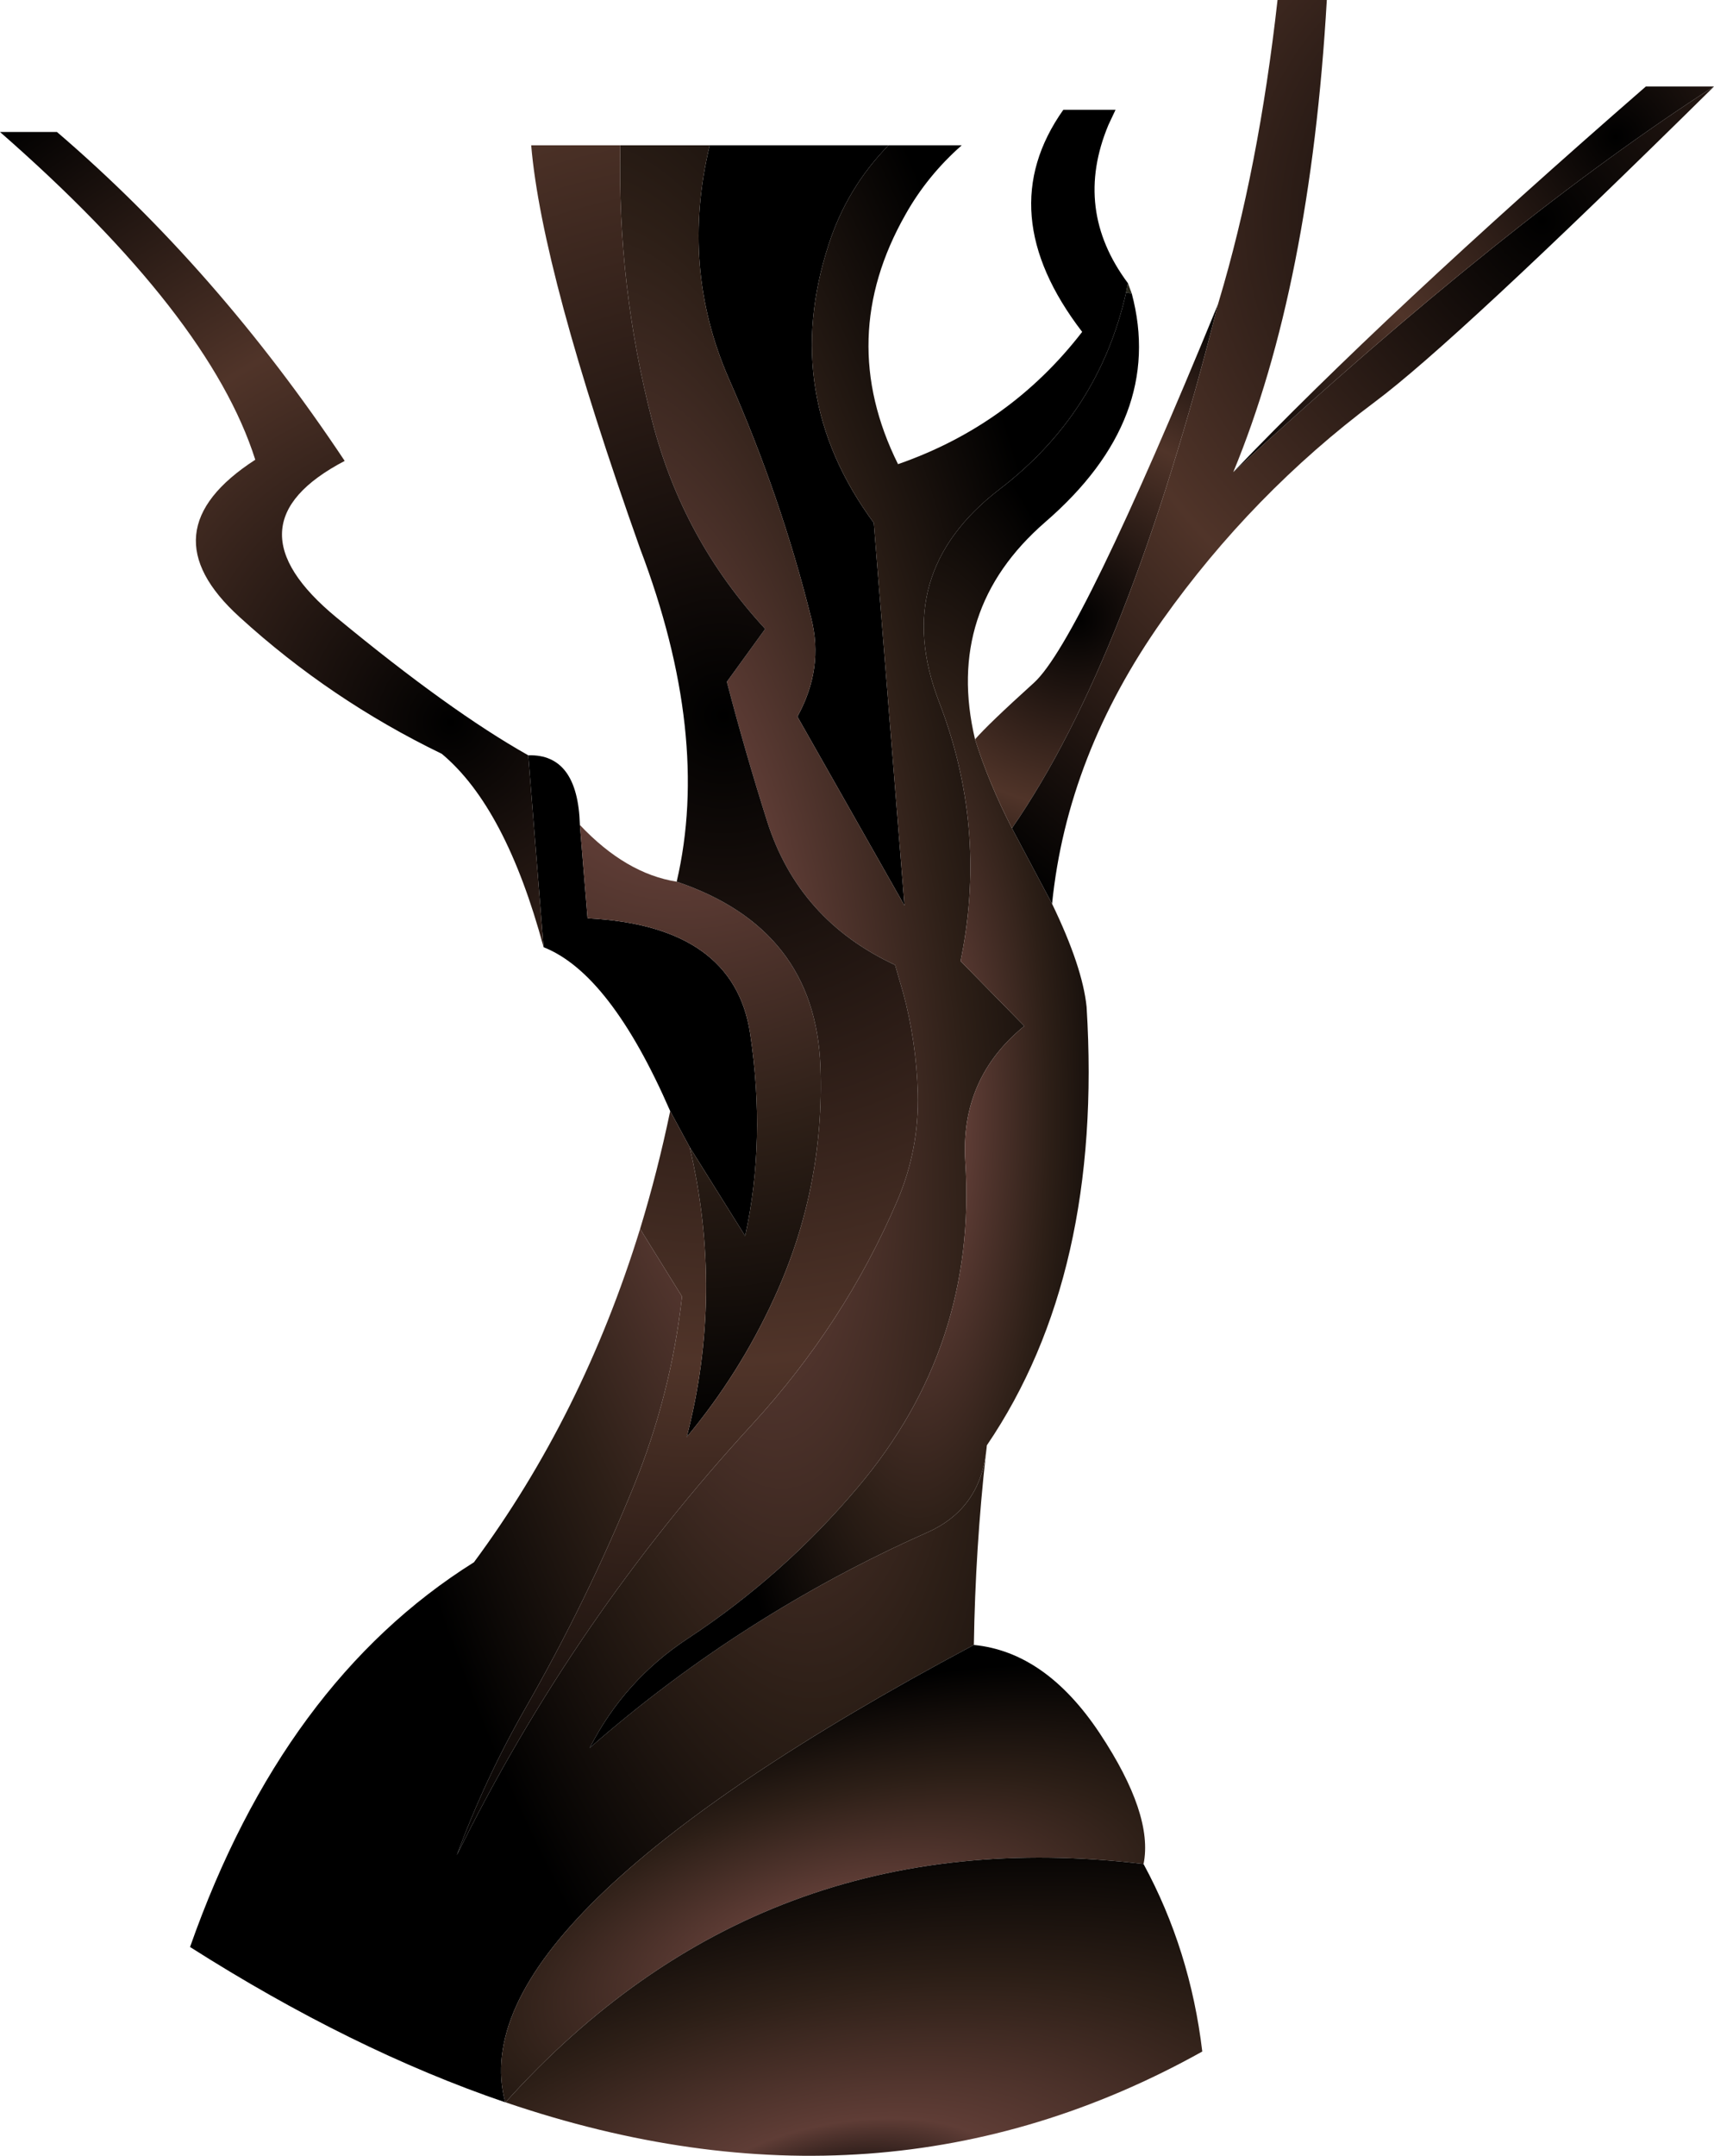 <?xml version="1.0" encoding="UTF-8" standalone="no"?>
<svg xmlns:xlink="http://www.w3.org/1999/xlink" height="365.05px" width="290.4px" xmlns="http://www.w3.org/2000/svg">
  <g transform="matrix(1.0, 0.0, 0.0, 1.0, 145.2, 182.5)">
    <path d="M45.9 -134.55 L46.55 -132.8 45.6 -133.0 45.9 -134.55" fill="url(#gradient0)" fill-rule="evenodd" stroke="none"/>
    <path d="M-24.95 -157.9 L5.35 -157.9 Q-1.7 -150.7 -4.8 -141.1 -13.1 -115.6 2.85 -93.95 L8.05 -29.15 -10.1 -61.15 Q-5.6 -69.3 -7.75 -77.8 -12.85 -98.3 -21.7 -118.35 -29.95 -137.2 -24.95 -157.9" fill="#000000" fill-rule="evenodd" stroke="none"/>
    <path d="M-31.65 5.65 Q-41.8 -17.65 -53.1 -22.1 L-55.7 -54.6 Q-47.3 -54.85 -46.95 -42.8 L-45.65 -27.0 Q-20.85 -25.75 -18.1 -7.45 -15.4 10.6 -18.95 26.8 L-28.35 11.75 -31.65 5.65" fill="url(#gradient1)" fill-rule="evenodd" stroke="none"/>
    <path d="M21.85 63.6 Q20.05 79.7 19.8 96.05 -67.8 142.75 -59.6 173.5 -85.55 164.65 -113.0 147.2 -97.2 102.3 -64.9 82.05 -46.5 57.2 -36.75 25.6 L-29.65 37.05 Q-31.5 53.6 -37.8 69.1 -45.75 88.6 -56.35 107.05 -63.05 118.8 -67.8 131.65 -48.05 91.65 -17.8 58.75 -2.15 41.7 6.8 20.9 10.55 12.2 10.3 2.6 10.05 -6.2 7.8 -14.45 L6.45 -19.1 Q-9.85 -26.65 -15.2 -43.35 -18.95 -55.15 -22.05 -67.05 L-15.55 -76.0 Q-29.55 -91.15 -34.7 -111.2 -40.65 -134.2 -40.1 -157.9 L-24.95 -157.9 Q-29.95 -137.2 -21.7 -118.35 -12.85 -98.3 -7.75 -77.8 -5.6 -69.3 -10.1 -61.15 L8.05 -29.15 2.85 -93.95 Q-13.1 -115.6 -4.8 -141.1 -1.7 -150.7 5.35 -157.9 L17.75 -157.9 Q11.9 -152.75 8.2 -146.15 -3.65 -125.25 6.95 -103.9 25.95 -110.5 38.15 -126.3 22.65 -146.5 34.95 -163.9 L43.8 -163.9 42.6 -161.35 Q36.6 -147.0 45.9 -134.55 L45.6 -133.0 Q41.0 -112.55 24.15 -99.65 5.55 -85.35 13.9 -63.65 22.0 -42.7 17.75 -20.75 L17.55 -19.75 28.35 -8.75 Q17.45 0.1 18.35 14.25 20.35 45.45 0.1 69.4 -12.45 84.3 -28.65 94.95 -39.45 102.05 -45.3 113.5 -19.5 90.9 11.8 77.05 20.6 73.2 21.85 63.6" fill="url(#gradient2)" fill-rule="evenodd" stroke="none"/>
    <path d="M-46.95 -42.8 Q-39.15 -34.55 -30.55 -33.2 -7.05 -25.25 -6.2 -1.9 -5.45 18.7 -14.05 37.35 -19.9 50.1 -28.85 60.85 -22.55 36.55 -28.35 11.75 L-18.95 26.8 Q-15.4 10.6 -18.1 -7.45 -20.85 -25.75 -45.65 -27.0 L-46.95 -42.8" fill="url(#gradient3)" fill-rule="evenodd" stroke="none"/>
    <path d="M33.05 -29.45 Q38.2 -18.8 38.9 -12.0 41.7 33.25 22.0 62.25 L21.95 62.75 21.85 63.6 Q20.6 73.2 11.8 77.05 -19.5 90.9 -45.3 113.5 -39.45 102.05 -28.65 94.95 -12.45 84.3 0.1 69.4 20.35 45.45 18.35 14.25 17.45 0.1 28.35 -8.75 L17.55 -19.75 17.75 -20.75 Q22.0 -42.7 13.9 -63.65 5.55 -85.35 24.15 -99.65 41.0 -112.55 45.6 -133.0 L46.55 -132.8 Q52.2 -111.65 31.9 -94.1 14.8 -79.25 20.0 -57.3 22.35 -49.85 26.25 -42.25 L33.05 -29.45" fill="url(#gradient4)" fill-rule="evenodd" stroke="none"/>
    <path d="M19.8 96.05 Q32.0 97.25 41.15 111.05 50.25 124.8 48.55 133.15 -16.2 125.35 -59.55 173.5 L-59.6 173.5 Q-67.8 142.75 19.8 96.05" fill="url(#gradient5)" fill-rule="evenodd" stroke="none"/>
    <path d="M48.55 133.15 Q56.45 147.7 58.5 164.9 4.15 195.2 -59.55 173.5 -16.2 125.35 48.55 133.15" fill="url(#gradient6)" fill-rule="evenodd" stroke="none"/>
    <path d="M-36.75 25.6 Q-33.8 15.95 -31.65 5.65 L-28.35 11.75 Q-22.55 36.55 -28.85 60.85 -19.9 50.1 -14.05 37.35 -5.45 18.7 -6.2 -1.9 -7.05 -25.25 -30.55 -33.2 -24.75 -58.05 -36.75 -89.6 -53.4 -136.45 -55.2 -157.9 L-40.1 -157.9 Q-40.65 -134.2 -34.7 -111.2 -29.55 -91.15 -15.55 -76.0 L-22.05 -67.05 Q-18.95 -55.15 -15.2 -43.35 -9.85 -26.65 6.45 -19.1 L7.8 -14.45 Q10.05 -6.2 10.3 2.6 10.55 12.2 6.8 20.9 -2.15 41.7 -17.8 58.75 -48.05 91.65 -67.8 131.65 -63.05 118.8 -56.35 107.05 -45.75 88.6 -37.8 69.1 -31.5 53.6 -29.65 37.05 L-36.75 25.6" fill="url(#gradient7)" fill-rule="evenodd" stroke="none"/>
    <path d="M-53.1 -22.1 Q-59.5 -45.8 -70.35 -54.85 -89.25 -64.0 -104.6 -78.0 -120.65 -92.55 -101.95 -104.65 -109.7 -129.1 -145.2 -160.15 L-135.55 -160.15 Q-108.4 -136.9 -86.8 -104.45 -107.35 -93.7 -88.15 -77.9 -68.95 -62.05 -55.7 -54.6 L-53.1 -22.1" fill="url(#gradient8)" fill-rule="evenodd" stroke="none"/>
    <path d="M20.0 -57.3 Q22.2 -59.85 30.0 -66.9 37.75 -73.95 61.15 -130.95 46.0 -70.75 26.25 -42.25 22.35 -49.85 20.0 -57.3" fill="url(#gradient9)" fill-rule="evenodd" stroke="none"/>
    <path d="M145.2 -167.85 Q101.25 -124.5 87.75 -114.45 66.95 -98.9 51.75 -77.5 35.6 -54.65 33.05 -29.45 L26.25 -42.25 Q46.0 -70.75 61.15 -130.95 L61.3 -131.45 Q68.05 -153.9 71.25 -182.5 L79.6 -182.5 Q76.8 -134.05 63.75 -102.55 110.8 -145.8 145.2 -167.85" fill="url(#gradient10)" fill-rule="evenodd" stroke="none"/>
    <path d="M63.75 -102.55 Q89.4 -129.35 133.65 -167.85 L145.2 -167.85 Q110.8 -145.8 63.75 -102.55" fill="url(#gradient11)" fill-rule="evenodd" stroke="none"/>
  </g>
  <defs>
    <radialGradient cx="0" cy="0" gradientTransform="matrix(0.046, 0.0, 0.0, 0.145, 10.3, 6.5)" gradientUnits="userSpaceOnUse" id="gradient0" r="819.2" spreadMethod="pad">
      <stop offset="0.0" stop-color="#000000"/>
      <stop offset="0.22" stop-color="#a46855"/>
      <stop offset="0.604" stop-color="#2d1f17"/>
      <stop offset="1.0" stop-color="#26251a"/>
    </radialGradient>
    <radialGradient cx="0" cy="0" gradientTransform="matrix(1.0, 0.0, 0.0, 1.0, -1164.25, -212.7)" gradientUnits="userSpaceOnUse" id="gradient1" r="819.2" spreadMethod="pad">
      <stop offset="0.0" stop-color="#000000"/>
      <stop offset="0.275" stop-color="#3f2921"/>
      <stop offset="0.592" stop-color="#2d1f17"/>
      <stop offset="1.0" stop-color="#000000"/>
    </radialGradient>
    <radialGradient cx="0" cy="0" gradientTransform="matrix(0.085, -0.014, 0.043, 0.26, -25.9, -19.85)" gradientUnits="userSpaceOnUse" id="gradient2" r="819.2" spreadMethod="pad">
      <stop offset="0.0" stop-color="#000000"/>
      <stop offset="0.208" stop-color="#5f3d36"/>
      <stop offset="0.592" stop-color="#2d1f17"/>
      <stop offset="1.0" stop-color="#000000"/>
    </radialGradient>
    <radialGradient cx="0" cy="0" gradientTransform="matrix(0.151, 0.0, 0.0, 0.151, -29.6, -62.75)" gradientUnits="userSpaceOnUse" id="gradient3" r="819.2" spreadMethod="pad">
      <stop offset="0.0" stop-color="#000000"/>
      <stop offset="0.208" stop-color="#5f3d36"/>
      <stop offset="0.592" stop-color="#2d1f17"/>
      <stop offset="1.0" stop-color="#000000"/>
    </radialGradient>
    <radialGradient cx="0" cy="0" gradientTransform="matrix(0.046, 0.0, 0.0, 0.145, 10.3, 6.5)" gradientUnits="userSpaceOnUse" id="gradient4" r="819.2" spreadMethod="pad">
      <stop offset="0.0" stop-color="#000000"/>
      <stop offset="0.208" stop-color="#5f3d36"/>
      <stop offset="0.592" stop-color="#2d1f17"/>
      <stop offset="1.0" stop-color="#000000"/>
    </radialGradient>
    <radialGradient cx="0" cy="0" gradientTransform="matrix(-0.013, -0.049, 0.114, -0.031, -5.0, 146.65)" gradientUnits="userSpaceOnUse" id="gradient5" r="819.2" spreadMethod="pad">
      <stop offset="0.0" stop-color="#000000"/>
      <stop offset="0.208" stop-color="#5f3d36"/>
      <stop offset="0.592" stop-color="#2d1f17"/>
      <stop offset="1.0" stop-color="#000000"/>
    </radialGradient>
    <radialGradient cx="0" cy="0" gradientTransform="matrix(-0.012, -0.07, 0.16, -0.027, -2.2, 189.05)" gradientUnits="userSpaceOnUse" id="gradient6" r="819.2" spreadMethod="pad">
      <stop offset="0.0" stop-color="#000000"/>
      <stop offset="0.208" stop-color="#5f3d36"/>
      <stop offset="0.592" stop-color="#2d1f17"/>
      <stop offset="1.0" stop-color="#000000"/>
    </radialGradient>
    <radialGradient cx="0" cy="0" gradientTransform="matrix(0.243, 0.0, 0.0, 0.243, -22.6, -61.3)" gradientUnits="userSpaceOnUse" id="gradient7" r="819.2" spreadMethod="pad">
      <stop offset="0.0" stop-color="#000000"/>
      <stop offset="0.549" stop-color="#503429"/>
      <stop offset="1.0" stop-color="#000000"/>
    </radialGradient>
    <radialGradient cx="0" cy="0" gradientTransform="matrix(0.154, 0.0, 0.0, 0.154, -68.8, -60.2)" gradientUnits="userSpaceOnUse" id="gradient8" r="819.2" spreadMethod="pad">
      <stop offset="0.0" stop-color="#000000"/>
      <stop offset="0.549" stop-color="#503429"/>
      <stop offset="1.0" stop-color="#000000"/>
    </radialGradient>
    <radialGradient cx="0" cy="0" gradientTransform="matrix(0.071, 0.0, 0.0, 0.071, 37.3, -77.8)" gradientUnits="userSpaceOnUse" id="gradient9" r="819.2" spreadMethod="pad">
      <stop offset="0.0" stop-color="#000000"/>
      <stop offset="0.549" stop-color="#503429"/>
      <stop offset="1.0" stop-color="#000000"/>
    </radialGradient>
    <radialGradient cx="0" cy="0" gradientTransform="matrix(0.174, 0.0, 0.0, 0.174, 116.1, -145.15)" gradientUnits="userSpaceOnUse" id="gradient10" r="819.2" spreadMethod="pad">
      <stop offset="0.0" stop-color="#000000"/>
      <stop offset="0.549" stop-color="#503429"/>
      <stop offset="1.0" stop-color="#000000"/>
    </radialGradient>
    <radialGradient cx="0" cy="0" gradientTransform="matrix(0.105, 0.0, 0.0, 0.105, 128.55, -159.35)" gradientUnits="userSpaceOnUse" id="gradient11" r="819.2" spreadMethod="pad">
      <stop offset="0.0" stop-color="#000000"/>
      <stop offset="0.549" stop-color="#503429"/>
      <stop offset="1.0" stop-color="#000000"/>
    </radialGradient>
  </defs>
</svg>
